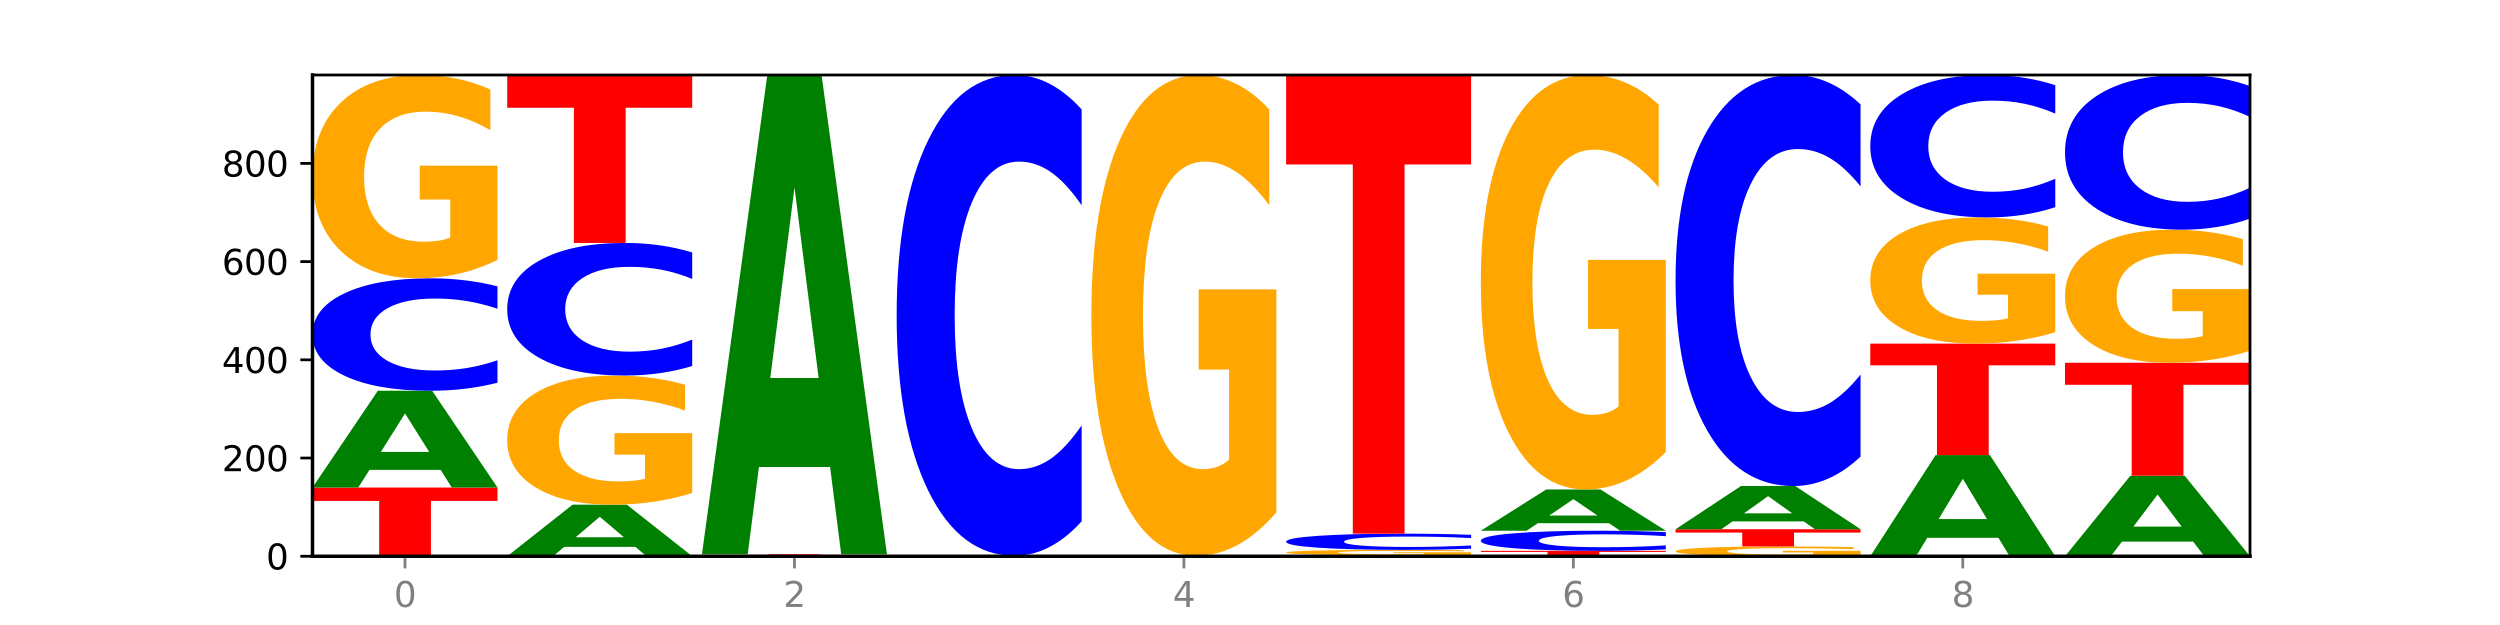 <?xml version="1.0" encoding="utf-8" standalone="no"?>
<!DOCTYPE svg PUBLIC "-//W3C//DTD SVG 1.1//EN"
  "http://www.w3.org/Graphics/SVG/1.1/DTD/svg11.dtd">
<svg xmlns:xlink="http://www.w3.org/1999/xlink" width="720pt" height="180pt" viewBox="0 0 720 180" xmlns="http://www.w3.org/2000/svg" version="1.1">
 <defs>
  <style type="text/css">*{stroke-linejoin: round; stroke-linecap: butt}</style>
 </defs>
 <g id="figure_1">
  <g id="patch_1">
   <path d="M 0 180 
L 720 180 
L 720 0 
L 0 0 
z
" style="fill: #ffffff"/>
  </g>
  <g id="axes_1">
   <g id="patch_2">
    <path d="M 90 160.2 
L 648 160.2 
L 648 21.6 
L 90 21.6 
z
" style="fill: #ffffff"/>
   </g>
   <g id="line2d_1">
    <path d="M 90 160.2 
L 648 160.2 
" clip-path="url(#p2225814cd0)" style="fill: none; stroke: #000000; stroke-width: 0.5; stroke-linecap: square"/>
   </g>
   <g id="patch_3">
    <path d="M 90 140.4 
L 143.276 140.4 
L 143.276 144.262 
L 124.109 144.262 
L 124.109 160.2 
L 109.204 160.2 
L 109.204 144.262 
L 90 144.262 
L 90 140.4 
z
" clip-path="url(#p2225814cd0)" style="fill: #ff0000"/>
   </g>
   <g id="patch_4">
    <path d="M 126.905 135.325 
L 106.415 135.325 
L 103.18 140.4 
L 90 140.4 
L 108.823 112.539 
L 124.454 112.539 
L 143.276 140.4 
L 130.107 140.4 
L 126.905 135.325 
z
M 109.683 130.153 
L 123.604 130.153 
L 116.655 119.071 
L 109.683 130.153 
z
" clip-path="url(#p2225814cd0)" style="fill: #008000"/>
   </g>
   <g id="patch_5">
    <path d="M 143.276 110.217 
Q 138.82 111.368 134.001 111.95 
Q 129.182 112.539 123.934 112.539 
Q 108.282 112.539 99.141 108.177 
Q 90 103.815 90 96.355 
Q 90 88.869 99.141 84.513 
Q 108.282 80.151 123.934 80.151 
Q 129.182 80.151 134.001 80.74 
Q 138.82 81.322 143.276 82.473 
L 143.276 88.929 
Q 138.78 87.404 134.417 86.694 
Q 130.055 85.985 125.236 85.985 
Q 116.591 85.985 111.638 88.748 
Q 106.698 91.505 106.698 96.355 
Q 106.698 101.185 111.638 103.948 
Q 116.591 106.705 125.236 106.705 
Q 130.055 106.705 134.417 105.996 
Q 138.78 105.28 143.276 103.754 
L 143.276 110.217 
z
" clip-path="url(#p2225814cd0)" style="fill: #0000ff"/>
   </g>
   <g id="patch_6">
    <path d="M 143.276 74.854 
Q 137.903 77.503 132.124 78.833 
Q 126.345 80.151 120.184 80.151 
Q 106.262 80.151 98.131 72.266 
Q 90 64.38 90 50.894 
Q 90 37.251 98.274 29.425 
Q 106.561 21.6 120.972 21.6 
Q 126.525 21.6 131.611 22.664 
Q 136.709 23.717 141.223 25.797 
L 141.223 37.469 
Q 136.566 34.796 131.957 33.477 
Q 127.348 32.147 122.716 32.147 
Q 114.143 32.147 109.498 37.009 
Q 104.853 41.859 104.853 50.894 
Q 104.853 59.844 109.331 64.73 
Q 113.808 69.605 122.047 69.605 
Q 124.292 69.605 126.214 69.326 
Q 128.136 69.036 129.665 68.431 
L 129.665 57.473 
L 120.889 57.473 
L 120.889 47.713 
L 143.276 47.713 
L 143.276 74.854 
z
" clip-path="url(#p2225814cd0)" style="fill: #ffa600"/>
   </g>
   <g id="patch_7">
    <path d="M 182.985 157.495 
L 162.496 157.495 
L 159.261 160.2 
L 146.08 160.2 
L 164.903 145.35 
L 180.534 145.35 
L 199.357 160.2 
L 186.187 160.2 
L 182.985 157.495 
z
M 165.764 154.739 
L 179.684 154.739 
L 172.735 148.832 
L 165.764 154.739 
z
" clip-path="url(#p2225814cd0)" style="fill: #008000"/>
   </g>
   <g id="patch_8">
    <path d="M 199.357 141.985 
Q 193.984 143.667 188.205 144.513 
Q 182.426 145.35 176.265 145.35 
Q 162.343 145.35 154.212 140.34 
Q 146.08 135.331 146.08 126.764 
Q 146.08 118.097 154.355 113.125 
Q 162.641 108.154 177.053 108.154 
Q 182.605 108.154 187.691 108.83 
Q 192.79 109.499 197.303 110.82 
L 197.303 118.235 
Q 192.646 116.537 188.038 115.699 
Q 183.429 114.854 178.796 114.854 
Q 170.223 114.854 165.578 117.943 
Q 160.934 121.024 160.934 126.764 
Q 160.934 132.449 165.411 135.554 
Q 169.889 138.65 178.127 138.65 
Q 180.372 138.65 182.294 138.473 
Q 184.217 138.289 185.745 137.905 
L 185.745 130.943 
L 176.969 130.943 
L 176.969 124.743 
L 199.357 124.743 
L 199.357 141.985 
z
" clip-path="url(#p2225814cd0)" style="fill: #ffa600"/>
   </g>
   <g id="patch_9">
    <path d="M 199.357 105.417 
Q 194.9 106.774 190.081 107.46 
Q 185.263 108.154 180.014 108.154 
Q 164.363 108.154 155.222 103.011 
Q 146.08 97.868 146.08 89.073 
Q 146.08 80.247 155.222 75.112 
Q 164.363 69.969 180.014 69.969 
Q 185.263 69.969 190.081 70.663 
Q 194.9 71.349 199.357 72.706 
L 199.357 80.318 
Q 194.86 78.519 190.498 77.683 
Q 186.135 76.847 181.316 76.847 
Q 172.672 76.847 167.718 80.105 
Q 162.779 83.354 162.779 89.073 
Q 162.779 94.768 167.718 98.026 
Q 172.672 101.276 181.316 101.276 
Q 186.135 101.276 190.498 100.44 
Q 194.86 99.596 199.357 97.797 
L 199.357 105.417 
z
" clip-path="url(#p2225814cd0)" style="fill: #0000ff"/>
   </g>
   <g id="patch_10">
    <path d="M 146.08 21.6 
L 199.357 21.6 
L 199.357 31.033 
L 180.19 31.033 
L 180.19 69.969 
L 165.285 69.969 
L 165.285 31.033 
L 146.08 31.033 
L 146.08 21.6 
z
" clip-path="url(#p2225814cd0)" style="fill: #ff0000"/>
   </g>
   <g id="patch_11">
    <path d="M 255.437 160.174 
Q 250.064 160.187 244.285 160.194 
Q 238.506 160.2 232.345 160.2 
Q 218.423 160.2 210.292 160.162 
Q 202.161 160.124 202.161 160.059 
Q 202.161 159.993 210.435 159.955 
Q 218.722 159.917 233.133 159.917 
Q 238.685 159.917 243.772 159.922 
Q 248.87 159.927 253.384 159.937 
L 253.384 159.994 
Q 248.727 159.981 244.118 159.975 
Q 239.509 159.968 234.876 159.968 
Q 226.304 159.968 221.659 159.992 
Q 217.014 160.015 217.014 160.059 
Q 217.014 160.102 221.492 160.126 
Q 225.969 160.149 234.208 160.149 
Q 236.453 160.149 238.375 160.148 
Q 240.297 160.146 241.826 160.143 
L 241.826 160.09 
L 233.05 160.09 
L 233.05 160.043 
L 255.437 160.043 
L 255.437 160.174 
z
" clip-path="url(#p2225814cd0)" style="fill: #ffa600"/>
   </g>
   <g id="patch_12">
    <path d="M 202.161 159.634 
L 255.437 159.634 
L 255.437 159.689 
L 236.27 159.689 
L 236.27 159.917 
L 221.365 159.917 
L 221.365 159.689 
L 202.161 159.689 
L 202.161 159.634 
z
" clip-path="url(#p2225814cd0)" style="fill: #ff0000"/>
   </g>
   <g id="patch_13">
    <path d="M 239.065 134.489 
L 218.576 134.489 
L 215.341 159.634 
L 202.161 159.634 
L 220.983 21.6 
L 236.615 21.6 
L 255.437 159.634 
L 242.268 159.634 
L 239.065 134.489 
z
M 221.844 108.87 
L 235.765 108.87 
L 228.815 53.964 
L 221.844 108.87 
z
" clip-path="url(#p2225814cd0)" style="fill: #008000"/>
   </g>
   <g id="patch_14">
    <path d="M 258.241 160.059 
L 311.518 160.059 
L 311.518 160.086 
L 292.35 160.086 
L 292.35 160.2 
L 277.445 160.2 
L 277.445 160.086 
L 258.241 160.086 
L 258.241 160.059 
z
" clip-path="url(#p2225814cd0)" style="fill: #ff0000"/>
   </g>
   <g id="patch_15">
    <path d="M 311.518 150.134 
Q 307.061 155.053 302.242 157.542 
Q 297.423 160.059 292.175 160.059 
Q 276.524 160.059 267.382 141.411 
Q 258.241 122.763 258.241 90.872 
Q 258.241 58.867 267.382 40.248 
Q 276.524 21.6 292.175 21.6 
Q 297.423 21.6 302.242 24.117 
Q 307.061 26.605 311.518 31.525 
L 311.518 59.125 
Q 307.021 52.604 302.658 49.572 
Q 298.296 46.54 293.477 46.54 
Q 284.832 46.54 279.879 58.353 
Q 274.94 70.136 274.94 90.872 
Q 274.94 111.522 279.879 123.335 
Q 284.832 135.118 293.477 135.118 
Q 298.296 135.118 302.658 132.087 
Q 307.021 129.026 311.518 122.505 
L 311.518 150.134 
z
" clip-path="url(#p2225814cd0)" style="fill: #0000ff"/>
   </g>
   <g id="patch_16">
    <path d="M 351.226 160.174 
L 330.737 160.174 
L 327.502 160.2 
L 314.322 160.2 
L 333.144 160.059 
L 348.775 160.059 
L 367.598 160.2 
L 354.429 160.2 
L 351.226 160.174 
z
M 334.005 160.148 
L 347.926 160.148 
L 340.976 160.092 
L 334.005 160.148 
z
" clip-path="url(#p2225814cd0)" style="fill: #008000"/>
   </g>
   <g id="patch_17">
    <path d="M 367.598 147.531 
Q 362.225 153.795 356.446 156.941 
Q 350.667 160.059 344.506 160.059 
Q 330.584 160.059 322.453 141.411 
Q 314.322 122.763 314.322 90.872 
Q 314.322 58.61 322.596 40.105 
Q 330.882 21.6 345.294 21.6 
Q 350.846 21.6 355.933 24.117 
Q 361.031 26.605 365.544 31.525 
L 365.544 59.125 
Q 360.888 52.804 356.279 49.686 
Q 351.67 46.54 347.037 46.54 
Q 338.464 46.54 333.82 58.038 
Q 329.175 69.507 329.175 90.872 
Q 329.175 112.037 333.653 123.592 
Q 338.13 135.118 346.369 135.118 
Q 348.613 135.118 350.536 134.46 
Q 352.458 133.774 353.986 132.344 
L 353.986 106.431 
L 345.21 106.431 
L 345.21 83.35 
L 367.598 83.35 
L 367.598 147.531 
z
" clip-path="url(#p2225814cd0)" style="fill: #ffa600"/>
   </g>
   <g id="patch_18">
    <path d="M 407.307 160.148 
L 386.817 160.148 
L 383.582 160.2 
L 370.402 160.2 
L 389.225 159.917 
L 404.856 159.917 
L 423.678 160.2 
L 410.509 160.2 
L 407.307 160.148 
z
M 390.085 160.096 
L 404.006 160.096 
L 397.057 159.983 
L 390.085 160.096 
z
" clip-path="url(#p2225814cd0)" style="fill: #008000"/>
   </g>
   <g id="patch_19">
    <path d="M 423.678 159.776 
Q 418.305 159.847 412.526 159.882 
Q 406.747 159.917 400.586 159.917 
Q 386.664 159.917 378.533 159.708 
Q 370.402 159.498 370.402 159.14 
Q 370.402 158.777 378.676 158.569 
Q 386.963 158.361 401.374 158.361 
Q 406.927 158.361 412.013 158.39 
Q 417.111 158.418 421.625 158.473 
L 421.625 158.783 
Q 416.968 158.712 412.359 158.677 
Q 407.75 158.642 403.118 158.642 
Q 394.545 158.642 389.9 158.771 
Q 385.255 158.9 385.255 159.14 
Q 385.255 159.378 389.733 159.507 
Q 394.21 159.637 402.449 159.637 
Q 404.694 159.637 406.616 159.63 
Q 408.538 159.622 410.067 159.606 
L 410.067 159.315 
L 401.291 159.315 
L 401.291 159.055 
L 423.678 159.055 
L 423.678 159.776 
z
" clip-path="url(#p2225814cd0)" style="fill: #ffa600"/>
   </g>
   <g id="patch_20">
    <path d="M 423.678 158.027 
Q 419.222 158.193 414.403 158.277 
Q 409.584 158.361 404.336 158.361 
Q 388.684 158.361 379.543 157.733 
Q 370.402 157.104 370.402 156.029 
Q 370.402 154.95 379.543 154.323 
Q 388.684 153.694 404.336 153.694 
Q 409.584 153.694 414.403 153.779 
Q 419.222 153.863 423.678 154.029 
L 423.678 154.959 
Q 419.182 154.739 414.819 154.637 
Q 410.457 154.535 405.638 154.535 
Q 396.993 154.535 392.04 154.933 
Q 387.1 155.33 387.1 156.029 
Q 387.1 156.725 392.04 157.124 
Q 396.993 157.521 405.638 157.521 
Q 410.457 157.521 414.819 157.419 
Q 419.182 157.315 423.678 157.096 
L 423.678 158.027 
z
" clip-path="url(#p2225814cd0)" style="fill: #0000ff"/>
   </g>
   <g id="patch_21">
    <path d="M 370.402 21.6 
L 423.678 21.6 
L 423.678 47.362 
L 404.511 47.362 
L 404.511 153.694 
L 389.606 153.694 
L 389.606 47.362 
L 370.402 47.362 
L 370.402 21.6 
z
" clip-path="url(#p2225814cd0)" style="fill: #ff0000"/>
   </g>
   <g id="patch_22">
    <path d="M 426.482 158.644 
L 479.759 158.644 
L 479.759 158.948 
L 460.592 158.948 
L 460.592 160.2 
L 445.687 160.2 
L 445.687 158.948 
L 426.482 158.948 
L 426.482 158.644 
z
" clip-path="url(#p2225814cd0)" style="fill: #ff0000"/>
   </g>
   <g id="patch_23">
    <path d="M 479.759 158.229 
Q 475.302 158.435 470.483 158.539 
Q 465.665 158.644 460.416 158.644 
Q 444.765 158.644 435.624 157.863 
Q 426.482 157.082 426.482 155.747 
Q 426.482 154.406 435.624 153.627 
Q 444.765 152.846 460.416 152.846 
Q 465.665 152.846 470.483 152.951 
Q 475.302 153.055 479.759 153.261 
L 479.759 154.417 
Q 475.262 154.144 470.9 154.017 
Q 466.537 153.89 461.718 153.89 
Q 453.074 153.89 448.12 154.385 
Q 443.181 154.878 443.181 155.747 
Q 443.181 156.612 448.12 157.106 
Q 453.074 157.6 461.718 157.6 
Q 466.537 157.6 470.9 157.473 
Q 475.262 157.345 479.759 157.072 
L 479.759 158.229 
z
" clip-path="url(#p2225814cd0)" style="fill: #0000ff"/>
   </g>
   <g id="patch_24">
    <path d="M 463.387 150.682 
L 442.898 150.682 
L 439.663 152.846 
L 426.482 152.846 
L 445.305 140.966 
L 460.936 140.966 
L 479.759 152.846 
L 466.589 152.846 
L 463.387 150.682 
z
M 446.166 148.477 
L 460.087 148.477 
L 453.137 143.751 
L 446.166 148.477 
z
" clip-path="url(#p2225814cd0)" style="fill: #008000"/>
   </g>
   <g id="patch_25">
    <path d="M 479.759 130.166 
Q 474.386 135.566 468.607 138.278 
Q 462.828 140.966 456.667 140.966 
Q 442.745 140.966 434.614 124.889 
Q 426.482 108.813 426.482 81.32 
Q 426.482 53.506 434.757 37.553 
Q 443.043 21.6 457.455 21.6 
Q 463.007 21.6 468.093 23.77 
Q 473.192 25.915 477.705 30.156 
L 477.705 53.95 
Q 473.049 48.501 468.44 45.813 
Q 463.831 43.101 459.198 43.101 
Q 450.625 43.101 445.98 53.013 
Q 441.336 62.901 441.336 81.32 
Q 441.336 99.566 445.813 109.528 
Q 450.291 119.465 458.529 119.465 
Q 460.774 119.465 462.697 118.897 
Q 464.619 118.306 466.147 117.073 
L 466.147 94.733 
L 457.371 94.733 
L 457.371 74.835 
L 479.759 74.835 
L 479.759 130.166 
z
" clip-path="url(#p2225814cd0)" style="fill: #ffa600"/>
   </g>
   <g id="patch_26">
    <path d="M 535.839 159.944 
Q 530.466 160.072 524.687 160.136 
Q 518.908 160.2 512.747 160.2 
Q 498.825 160.2 490.694 159.819 
Q 482.563 159.438 482.563 158.787 
Q 482.563 158.128 490.837 157.749 
Q 499.124 157.371 513.535 157.371 
Q 519.087 157.371 524.174 157.423 
Q 529.272 157.474 533.786 157.574 
L 533.786 158.138 
Q 529.129 158.009 524.52 157.945 
Q 519.911 157.881 515.278 157.881 
Q 506.706 157.881 502.061 158.116 
Q 497.416 158.35 497.416 158.787 
Q 497.416 159.219 501.894 159.455 
Q 506.371 159.69 514.61 159.69 
Q 516.855 159.69 518.777 159.677 
Q 520.699 159.663 522.228 159.634 
L 522.228 159.104 
L 513.452 159.104 
L 513.452 158.633 
L 535.839 158.633 
L 535.839 159.944 
z
" clip-path="url(#p2225814cd0)" style="fill: #ffa600"/>
   </g>
   <g id="patch_27">
    <path d="M 482.563 152.421 
L 535.839 152.421 
L 535.839 153.387 
L 516.672 153.387 
L 516.672 157.371 
L 501.767 157.371 
L 501.767 153.387 
L 482.563 153.387 
L 482.563 152.421 
z
" clip-path="url(#p2225814cd0)" style="fill: #ff0000"/>
   </g>
   <g id="patch_28">
    <path d="M 519.467 150.154 
L 498.978 150.154 
L 495.743 152.421 
L 482.563 152.421 
L 501.385 139.976 
L 517.017 139.976 
L 535.839 152.421 
L 522.67 152.421 
L 519.467 150.154 
z
M 502.246 147.844 
L 516.167 147.844 
L 509.217 142.894 
L 502.246 147.844 
z
" clip-path="url(#p2225814cd0)" style="fill: #008000"/>
   </g>
   <g id="patch_29">
    <path d="M 535.839 131.491 
Q 531.383 135.696 526.564 137.824 
Q 521.745 139.976 516.496 139.976 
Q 500.845 139.976 491.704 124.033 
Q 482.563 108.089 482.563 80.825 
Q 482.563 53.462 491.704 37.543 
Q 500.845 21.6 516.496 21.6 
Q 521.745 21.6 526.564 23.752 
Q 531.383 25.879 535.839 30.085 
L 535.839 53.682 
Q 531.342 48.107 526.98 45.515 
Q 522.617 42.923 517.799 42.923 
Q 509.154 42.923 504.201 53.022 
Q 499.261 63.096 499.261 80.825 
Q 499.261 98.479 504.201 108.578 
Q 509.154 118.653 517.799 118.653 
Q 522.617 118.653 526.98 116.061 
Q 531.342 113.444 535.839 107.869 
L 535.839 131.491 
z
" clip-path="url(#p2225814cd0)" style="fill: #0000ff"/>
   </g>
   <g id="patch_30">
    <path d="M 575.548 154.893 
L 555.059 154.893 
L 551.823 160.2 
L 538.643 160.2 
L 557.466 131.066 
L 573.097 131.066 
L 591.92 160.2 
L 578.75 160.2 
L 575.548 154.893 
z
M 558.326 149.485 
L 572.247 149.485 
L 565.298 137.897 
L 558.326 149.485 
z
" clip-path="url(#p2225814cd0)" style="fill: #008000"/>
   </g>
   <g id="patch_31">
    <path d="M 538.643 98.961 
L 591.92 98.961 
L 591.92 105.223 
L 572.752 105.223 
L 572.752 131.066 
L 557.847 131.066 
L 557.847 105.223 
L 538.643 105.223 
L 538.643 98.961 
z
" clip-path="url(#p2225814cd0)" style="fill: #ff0000"/>
   </g>
   <g id="patch_32">
    <path d="M 591.92 95.673 
Q 586.547 97.317 580.768 98.143 
Q 574.989 98.961 568.828 98.961 
Q 554.906 98.961 546.774 94.066 
Q 538.643 89.171 538.643 80.799 
Q 538.643 72.33 546.918 67.472 
Q 555.204 62.614 569.616 62.614 
Q 575.168 62.614 580.254 63.275 
Q 585.353 63.928 589.866 65.22 
L 589.866 72.465 
Q 585.209 70.806 580.6 69.987 
Q 575.992 69.161 571.359 69.161 
Q 562.786 69.161 558.141 72.18 
Q 553.497 75.191 553.497 80.799 
Q 553.497 86.355 557.974 89.388 
Q 562.452 92.414 570.69 92.414 
Q 572.935 92.414 574.857 92.242 
Q 576.78 92.061 578.308 91.686 
L 578.308 84.884 
L 569.532 84.884 
L 569.532 78.824 
L 591.92 78.824 
L 591.92 95.673 
z
" clip-path="url(#p2225814cd0)" style="fill: #ffa600"/>
   </g>
   <g id="patch_33">
    <path d="M 591.92 59.674 
Q 587.463 61.132 582.644 61.869 
Q 577.825 62.614 572.577 62.614 
Q 556.926 62.614 547.784 57.09 
Q 538.643 51.566 538.643 42.12 
Q 538.643 32.639 547.784 27.124 
Q 556.926 21.6 572.577 21.6 
Q 577.825 21.6 582.644 22.346 
Q 587.463 23.083 591.92 24.54 
L 591.92 32.716 
Q 587.423 30.784 583.06 29.886 
Q 578.698 28.988 573.879 28.988 
Q 565.234 28.988 560.281 32.487 
Q 555.342 35.977 555.342 42.12 
Q 555.342 48.237 560.281 51.736 
Q 565.234 55.226 573.879 55.226 
Q 578.698 55.226 583.06 54.328 
Q 587.423 53.422 591.92 51.49 
L 591.92 59.674 
z
" clip-path="url(#p2225814cd0)" style="fill: #0000ff"/>
   </g>
   <g id="patch_34">
    <path d="M 631.628 155.975 
L 611.139 155.975 
L 607.904 160.2 
L 594.724 160.2 
L 613.546 137.006 
L 629.177 137.006 
L 648 160.2 
L 634.831 160.2 
L 631.628 155.975 
z
M 614.407 151.67 
L 628.328 151.67 
L 621.378 142.444 
L 614.407 151.67 
z
" clip-path="url(#p2225814cd0)" style="fill: #008000"/>
   </g>
   <g id="patch_35">
    <path d="M 594.724 104.477 
L 648 104.477 
L 648 110.821 
L 628.833 110.821 
L 628.833 137.006 
L 613.928 137.006 
L 613.928 110.821 
L 594.724 110.821 
L 594.724 104.477 
z
" clip-path="url(#p2225814cd0)" style="fill: #ff0000"/>
   </g>
   <g id="patch_36">
    <path d="M 648 101.009 
Q 642.627 102.743 636.848 103.614 
Q 631.069 104.477 624.908 104.477 
Q 610.986 104.477 602.855 99.315 
Q 594.724 94.153 594.724 85.325 
Q 594.724 76.395 602.998 71.272 
Q 611.284 66.15 625.696 66.15 
Q 631.248 66.15 636.335 66.847 
Q 641.433 67.536 645.946 68.897 
L 645.946 76.537 
Q 641.29 74.788 636.681 73.925 
Q 632.072 73.054 627.439 73.054 
Q 618.866 73.054 614.222 76.237 
Q 609.577 79.411 609.577 85.325 
Q 609.577 91.184 614.055 94.383 
Q 618.532 97.573 626.771 97.573 
Q 629.015 97.573 630.938 97.391 
Q 632.86 97.201 634.388 96.805 
L 634.388 89.632 
L 625.612 89.632 
L 625.612 83.243 
L 648 83.243 
L 648 101.009 
z
" clip-path="url(#p2225814cd0)" style="fill: #ffa600"/>
   </g>
   <g id="patch_37">
    <path d="M 648 62.957 
Q 643.544 64.54 638.725 65.34 
Q 633.906 66.15 628.657 66.15 
Q 613.006 66.15 603.865 60.15 
Q 594.724 54.15 594.724 43.889 
Q 594.724 33.591 603.865 27.6 
Q 613.006 21.6 628.657 21.6 
Q 633.906 21.6 638.725 22.41 
Q 643.544 23.21 648 24.793 
L 648 33.674 
Q 643.503 31.576 639.141 30.6 
Q 634.778 29.625 629.959 29.625 
Q 621.315 29.625 616.362 33.425 
Q 611.422 37.217 611.422 43.889 
Q 611.422 50.533 616.362 54.334 
Q 621.315 58.125 629.959 58.125 
Q 634.778 58.125 639.141 57.15 
Q 643.503 56.165 648 54.067 
L 648 62.957 
z
" clip-path="url(#p2225814cd0)" style="fill: #0000ff"/>
   </g>
   <g id="matplotlib.axis_1">
    <g id="xtick_1">
     <g id="line2d_2">
      <defs>
       <path id="md04520e2fc" d="M 0 0 
L 0 3.5 
" style="stroke: #808080; stroke-width: 0.8"/>
      </defs>
      <g>
       <use xlink:href="#md04520e2fc" x="116.638" y="160.2" style="fill: #808080; stroke: #808080; stroke-width: 0.8"/>
      </g>
     </g>
     <g id="text_1">
      <!-- 0 -->
      <g style="fill: #808080" transform="translate(113.457 174.798) scale(0.1 -0.1)">
       <defs>
        <path id="DejaVuSans-30" d="M 2034 4250 
Q 1547 4250 1301 3770 
Q 1056 3291 1056 2328 
Q 1056 1369 1301 889 
Q 1547 409 2034 409 
Q 2525 409 2770 889 
Q 3016 1369 3016 2328 
Q 3016 3291 2770 3770 
Q 2525 4250 2034 4250 
z
M 2034 4750 
Q 2819 4750 3233 4129 
Q 3647 3509 3647 2328 
Q 3647 1150 3233 529 
Q 2819 -91 2034 -91 
Q 1250 -91 836 529 
Q 422 1150 422 2328 
Q 422 3509 836 4129 
Q 1250 4750 2034 4750 
z
" transform="scale(0.016)"/>
       </defs>
       <use xlink:href="#DejaVuSans-30"/>
      </g>
     </g>
    </g>
    <g id="xtick_2">
     <g id="line2d_3">
      <g>
       <use xlink:href="#md04520e2fc" x="228.799" y="160.2" style="fill: #808080; stroke: #808080; stroke-width: 0.8"/>
      </g>
     </g>
     <g id="text_2">
      <!-- 2 -->
      <g style="fill: #808080" transform="translate(225.618 174.798) scale(0.1 -0.1)">
       <defs>
        <path id="DejaVuSans-32" d="M 1228 531 
L 3431 531 
L 3431 0 
L 469 0 
L 469 531 
Q 828 903 1448 1529 
Q 2069 2156 2228 2338 
Q 2531 2678 2651 2914 
Q 2772 3150 2772 3378 
Q 2772 3750 2511 3984 
Q 2250 4219 1831 4219 
Q 1534 4219 1204 4116 
Q 875 4013 500 3803 
L 500 4441 
Q 881 4594 1212 4672 
Q 1544 4750 1819 4750 
Q 2544 4750 2975 4387 
Q 3406 4025 3406 3419 
Q 3406 3131 3298 2873 
Q 3191 2616 2906 2266 
Q 2828 2175 2409 1742 
Q 1991 1309 1228 531 
z
" transform="scale(0.016)"/>
       </defs>
       <use xlink:href="#DejaVuSans-32"/>
      </g>
     </g>
    </g>
    <g id="xtick_3">
     <g id="line2d_4">
      <g>
       <use xlink:href="#md04520e2fc" x="340.96" y="160.2" style="fill: #808080; stroke: #808080; stroke-width: 0.8"/>
      </g>
     </g>
     <g id="text_3">
      <!-- 4 -->
      <g style="fill: #808080" transform="translate(337.779 174.798) scale(0.1 -0.1)">
       <defs>
        <path id="DejaVuSans-34" d="M 2419 4116 
L 825 1625 
L 2419 1625 
L 2419 4116 
z
M 2253 4666 
L 3047 4666 
L 3047 1625 
L 3713 1625 
L 3713 1100 
L 3047 1100 
L 3047 0 
L 2419 0 
L 2419 1100 
L 313 1100 
L 313 1709 
L 2253 4666 
z
" transform="scale(0.016)"/>
       </defs>
       <use xlink:href="#DejaVuSans-34"/>
      </g>
     </g>
    </g>
    <g id="xtick_4">
     <g id="line2d_5">
      <g>
       <use xlink:href="#md04520e2fc" x="453.121" y="160.2" style="fill: #808080; stroke: #808080; stroke-width: 0.8"/>
      </g>
     </g>
     <g id="text_4">
      <!-- 6 -->
      <g style="fill: #808080" transform="translate(449.939 174.798) scale(0.1 -0.1)">
       <defs>
        <path id="DejaVuSans-36" d="M 2113 2584 
Q 1688 2584 1439 2293 
Q 1191 2003 1191 1497 
Q 1191 994 1439 701 
Q 1688 409 2113 409 
Q 2538 409 2786 701 
Q 3034 994 3034 1497 
Q 3034 2003 2786 2293 
Q 2538 2584 2113 2584 
z
M 3366 4563 
L 3366 3988 
Q 3128 4100 2886 4159 
Q 2644 4219 2406 4219 
Q 1781 4219 1451 3797 
Q 1122 3375 1075 2522 
Q 1259 2794 1537 2939 
Q 1816 3084 2150 3084 
Q 2853 3084 3261 2657 
Q 3669 2231 3669 1497 
Q 3669 778 3244 343 
Q 2819 -91 2113 -91 
Q 1303 -91 875 529 
Q 447 1150 447 2328 
Q 447 3434 972 4092 
Q 1497 4750 2381 4750 
Q 2619 4750 2861 4703 
Q 3103 4656 3366 4563 
z
" transform="scale(0.016)"/>
       </defs>
       <use xlink:href="#DejaVuSans-36"/>
      </g>
     </g>
    </g>
    <g id="xtick_5">
     <g id="line2d_6">
      <g>
       <use xlink:href="#md04520e2fc" x="565.281" y="160.2" style="fill: #808080; stroke: #808080; stroke-width: 0.8"/>
      </g>
     </g>
     <g id="text_5">
      <!-- 8 -->
      <g style="fill: #808080" transform="translate(562.1 174.798) scale(0.1 -0.1)">
       <defs>
        <path id="DejaVuSans-38" d="M 2034 2216 
Q 1584 2216 1326 1975 
Q 1069 1734 1069 1313 
Q 1069 891 1326 650 
Q 1584 409 2034 409 
Q 2484 409 2743 651 
Q 3003 894 3003 1313 
Q 3003 1734 2745 1975 
Q 2488 2216 2034 2216 
z
M 1403 2484 
Q 997 2584 770 2862 
Q 544 3141 544 3541 
Q 544 4100 942 4425 
Q 1341 4750 2034 4750 
Q 2731 4750 3128 4425 
Q 3525 4100 3525 3541 
Q 3525 3141 3298 2862 
Q 3072 2584 2669 2484 
Q 3125 2378 3379 2068 
Q 3634 1759 3634 1313 
Q 3634 634 3220 271 
Q 2806 -91 2034 -91 
Q 1263 -91 848 271 
Q 434 634 434 1313 
Q 434 1759 690 2068 
Q 947 2378 1403 2484 
z
M 1172 3481 
Q 1172 3119 1398 2916 
Q 1625 2713 2034 2713 
Q 2441 2713 2670 2916 
Q 2900 3119 2900 3481 
Q 2900 3844 2670 4047 
Q 2441 4250 2034 4250 
Q 1625 4250 1398 4047 
Q 1172 3844 1172 3481 
z
" transform="scale(0.016)"/>
       </defs>
       <use xlink:href="#DejaVuSans-38"/>
      </g>
     </g>
    </g>
   </g>
   <g id="matplotlib.axis_2">
    <g id="ytick_1">
     <g id="line2d_7">
      <defs>
       <path id="m818002007a" d="M 0 0 
L -3.5 0 
" style="stroke: #000000; stroke-width: 0.8"/>
      </defs>
      <g>
       <use xlink:href="#m818002007a" x="90" y="160.2" style="stroke: #000000; stroke-width: 0.8"/>
      </g>
     </g>
     <g id="text_6">
      <!-- 0 -->
      <g transform="translate(76.638 163.999) scale(0.1 -0.1)">
       <use xlink:href="#DejaVuSans-30"/>
      </g>
     </g>
    </g>
    <g id="ytick_2">
     <g id="line2d_8">
      <g>
       <use xlink:href="#m818002007a" x="90" y="131.914" style="stroke: #000000; stroke-width: 0.8"/>
      </g>
     </g>
     <g id="text_7">
      <!-- 200 -->
      <g transform="translate(63.913 135.714) scale(0.1 -0.1)">
       <use xlink:href="#DejaVuSans-32"/>
       <use xlink:href="#DejaVuSans-30" x="63.623"/>
       <use xlink:href="#DejaVuSans-30" x="127.246"/>
      </g>
     </g>
    </g>
    <g id="ytick_3">
     <g id="line2d_9">
      <g>
       <use xlink:href="#m818002007a" x="90" y="103.629" style="stroke: #000000; stroke-width: 0.8"/>
      </g>
     </g>
     <g id="text_8">
      <!-- 400 -->
      <g transform="translate(63.913 107.428) scale(0.1 -0.1)">
       <use xlink:href="#DejaVuSans-34"/>
       <use xlink:href="#DejaVuSans-30" x="63.623"/>
       <use xlink:href="#DejaVuSans-30" x="127.246"/>
      </g>
     </g>
    </g>
    <g id="ytick_4">
     <g id="line2d_10">
      <g>
       <use xlink:href="#m818002007a" x="90" y="75.343" style="stroke: #000000; stroke-width: 0.8"/>
      </g>
     </g>
     <g id="text_9">
      <!-- 600 -->
      <g transform="translate(63.913 79.142) scale(0.1 -0.1)">
       <use xlink:href="#DejaVuSans-36"/>
       <use xlink:href="#DejaVuSans-30" x="63.623"/>
       <use xlink:href="#DejaVuSans-30" x="127.246"/>
      </g>
     </g>
    </g>
    <g id="ytick_5">
     <g id="line2d_11">
      <g>
       <use xlink:href="#m818002007a" x="90" y="47.057" style="stroke: #000000; stroke-width: 0.8"/>
      </g>
     </g>
     <g id="text_10">
      <!-- 800 -->
      <g transform="translate(63.913 50.856) scale(0.1 -0.1)">
       <use xlink:href="#DejaVuSans-38"/>
       <use xlink:href="#DejaVuSans-30" x="63.623"/>
       <use xlink:href="#DejaVuSans-30" x="127.246"/>
      </g>
     </g>
    </g>
   </g>
   <g id="patch_38">
    <path d="M 90 160.2 
L 90 21.6 
" style="fill: none; stroke: #000000; stroke-linejoin: miter; stroke-linecap: square"/>
   </g>
   <g id="patch_39">
    <path d="M 648 160.2 
L 648 21.6 
" style="fill: none; stroke: #000000; stroke-width: 0.8; stroke-linejoin: miter; stroke-linecap: square"/>
   </g>
   <g id="patch_40">
    <path d="M 90 160.2 
L 648 160.2 
" style="fill: none; stroke: #000000; stroke-linejoin: miter; stroke-linecap: square"/>
   </g>
   <g id="patch_41">
    <path d="M 90 21.6 
L 648 21.6 
" style="fill: none; stroke: #000000; stroke-width: 0.8; stroke-linejoin: miter; stroke-linecap: square"/>
   </g>
  </g>
 </g>
 <defs>
  <clipPath id="p2225814cd0">
   <rect x="90" y="21.6" width="558" height="138.6"/>
  </clipPath>
 </defs>
</svg>
